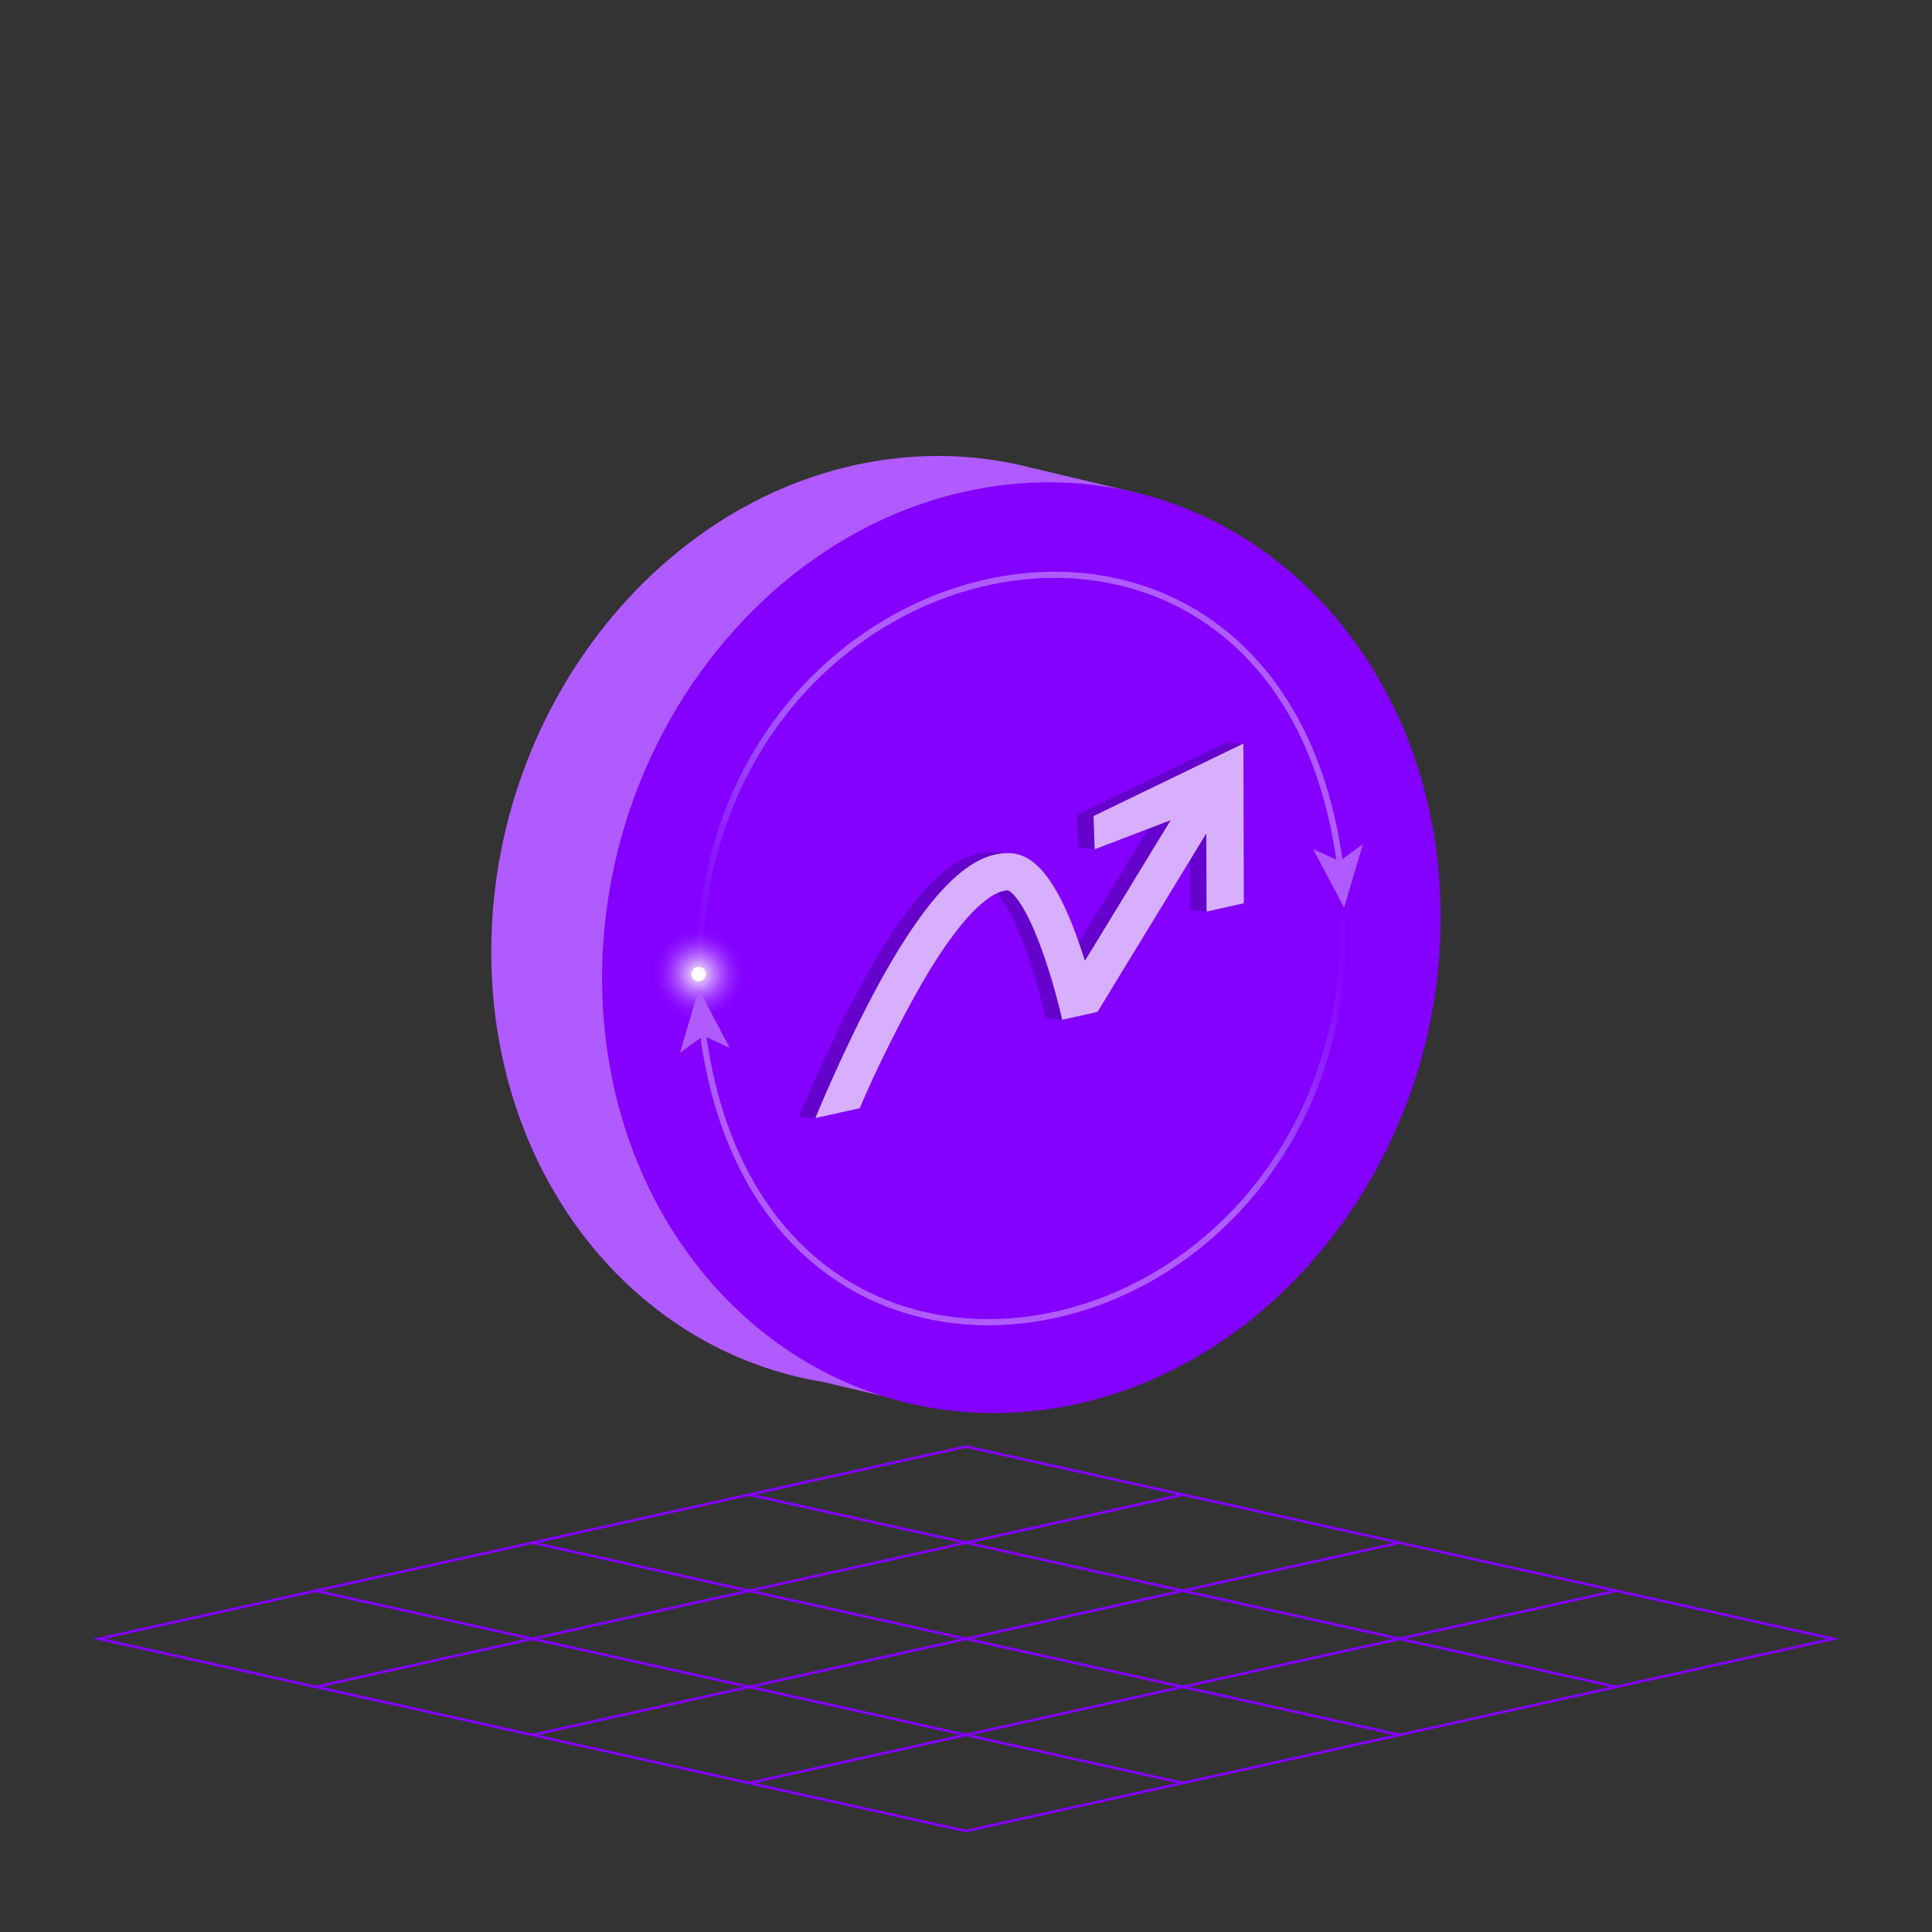 <?xml version="1.0" encoding="UTF-8"?>
<svg id="Illustrationen" xmlns="http://www.w3.org/2000/svg" xmlns:xlink="http://www.w3.org/1999/xlink" viewBox="0 0 1000 1000">
  <rect x="0" y="0" width="1000" height="1000" fill="#333333" stroke="none"/>
  <defs>
    <style>
      .cls-1 {
        stroke: #8400ff;
        stroke-width: 1.36px;
      }

      .cls-1, .cls-2, .cls-3 {
        fill: none;
        stroke-miterlimit: 10;
      }

      .cls-4 {
        fill: #6502cc;
      }

      .cls-2 {
        stroke: url(#Unbenannter_Verlauf_4-3);
      }

      .cls-2, .cls-3 {
        stroke-width: 3.19px;
      }

      .cls-5 {
        fill: #b05bff;
      }

      .cls-6 {
        fill: #fff;
      }

      .cls-7 {
        fill: #8400ff;
      }

      .cls-8 {
        fill: url(#Unbenannter_Verlauf_47-2);
      }

      .cls-9 {
        fill: #d8afff;
      }

      .cls-10 {
        fill: url(#Unbenannter_Verlauf_4-2);
      }

      .cls-11 {
        fill: url(#Unbenannter_Verlauf_4-4);
      }

      .cls-3 {
        stroke: url(#Unbenannter_Verlauf_4);
      }

      .cls-12 {
        fill: url(#Unbenannter_Verlauf_47);
      }
    </style>
    <radialGradient id="Unbenannter_Verlauf_47" data-name="Unbenannter Verlauf 47" cx="695.46" cy="477.24" fx="695.46" fy="477.24" r="24.29" gradientUnits="userSpaceOnUse">
      <stop offset="0" stop-color="#fff" stop-opacity="0"/>
      <stop offset=".18" stop-color="#fff" stop-opacity=".7"/>
      <stop offset=".22" stop-color="#fff" stop-opacity=".63"/>
      <stop offset=".36" stop-color="#fff" stop-opacity=".44"/>
      <stop offset=".5" stop-color="#fff" stop-opacity=".28"/>
      <stop offset=".63" stop-color="#fff" stop-opacity=".16"/>
      <stop offset=".76" stop-color="#fff" stop-opacity=".07"/>
      <stop offset=".89" stop-color="#fff" stop-opacity=".02"/>
      <stop offset="1" stop-color="#fff" stop-opacity="0"/>
    </radialGradient>
    <linearGradient id="Unbenannter_Verlauf_4" data-name="Unbenannter Verlauf 4" x1="360.07" y1="400.24" x2="697.31" y2="400.24" gradientUnits="userSpaceOnUse">
      <stop offset="0" stop-color="#c6daff" stop-opacity="0"/>
      <stop offset=".22" stop-color="#b05bff"/>
      <stop offset=".71" stop-color="#b05bff"/>
    </linearGradient>
    <linearGradient id="Unbenannter_Verlauf_4-2" data-name="Unbenannter Verlauf 4" x1="360.07" y1="453.37" x2="697.31" y2="453.37" xlink:href="#Unbenannter_Verlauf_4"/>
    <radialGradient id="Unbenannter_Verlauf_47-2" data-name="Unbenannter Verlauf 47" cx="361.62" cy="504.19" fx="361.62" fy="504.19" r="24.29" xlink:href="#Unbenannter_Verlauf_47"/>
    <linearGradient id="Unbenannter_Verlauf_4-3" data-name="Unbenannter Verlauf 4" x1="697.31" y1="581.65" x2="360.07" y2="581.65" xlink:href="#Unbenannter_Verlauf_4"/>
    <linearGradient id="Unbenannter_Verlauf_4-4" data-name="Unbenannter Verlauf 4" x1="697.31" y1="528.52" x2="360.07" y2="528.52" xlink:href="#Unbenannter_Verlauf_4"/>
  </defs>
  <g>
    <circle class="cls-12" cx="695.46" cy="477.24" r="24.29"/>
    <circle class="cls-6" cx="695.46" cy="477.24" r="3.84"/>
  </g>
  <g>
    <polygon class="cls-1" points="500 748.75 51.18 848.25 500 947.75 948.82 848.25 500 748.75"/>
    <line class="cls-1" x1="836.61" y1="873.13" x2="387.8" y2="773.63"/>
    <line class="cls-1" x1="724.41" y1="898" x2="275.59" y2="798.5"/>
    <line class="cls-1" x1="612.2" y1="922.88" x2="163.39" y2="823.38"/>
    <line class="cls-1" x1="163.39" y1="873.13" x2="612.2" y2="773.63"/>
    <line class="cls-1" x1="275.59" y1="898" x2="724.41" y2="798.5"/>
    <line class="cls-1" x1="387.8" y1="922.88" x2="836.61" y2="823.38"/>
    <path class="cls-5" d="M688.34,459.14c-.67-87-43.04-159.77-105.93-196.8l6.92-7.04-55.54-13.19v.02c-20.35-5.3-41.96-7.28-64.33-5.45-119.86,9.81-216.2,125.31-215.17,257.98.89,114.75,74.33,204.75,171.72,220.62l48.94,11.62-5.08-9.56c1.1-.07,2.2-.13,3.31-.22,119.86-9.81,216.2-125.31,215.17-257.98Z"/>
    <path class="cls-7" d="M745.71,472.77c1.02,132.67-95.31,248.17-215.17,257.98-119.86,9.81-217.86-89.79-218.88-222.45-1.02-132.67,95.31-248.17,215.17-257.98,119.86-9.81,217.86,89.79,218.88,222.45Z"/>
    <g>
      <path class="cls-3" d="M361.66,504.54c-.74-230.12,300.2-295.01,331.93-57.16"/>
      <polygon class="cls-10" points="695.71 469.79 679.66 439.53 693.3 445.72 705.44 436.94 695.71 469.79"/>
    </g>
    <g>
      <circle class="cls-8" cx="361.62" cy="504.19" r="24.29"/>
      <circle class="cls-6" cx="361.62" cy="504.19" r="3.84"/>
    </g>
    <g>
      <path class="cls-2" d="M695.71,477.35c.74,230.12-300.2,295.01-331.93,57.16"/>
      <polygon class="cls-11" points="361.66 512.1 377.72 542.36 364.07 536.16 351.93 544.94 361.66 512.1"/>
    </g>
    <path class="cls-4" d="M549.78,527.83l18.27-4.05,47.89-78.54.08,25.96,8.48.63,19.31-4.28-.24-82.67-8.48-.63-77.56,37.51.58,17.21,8.48.63,27.78-10.63-35.94,58.93c-.51-1.46-1.03-2.92-1.57-4.39-10.24-27.65-20.87-40.95-33.45-41.86l-8.48-.63c-12.22-.88-24.77,6.31-38.37,22-9.49,10.96-19.64,26.29-30.15,45.56-17.64,32.33-32.32,68.14-32.85,69.49l8.48.63,22.98-5.09c.13-.32,9.84-24.03,26.91-55.29,21.78-39.88,36.26-52.3,44.1-55.97,2.94,3.08,8.18,10.58,14.69,28.5,5.85,16.1,9.55,31.93,9.58,32.08l.99,4.28,8.48.63Z"/>
    <path class="cls-9" d="M568.05,523.78l56.33-92.38.12,40.42,19.31-4.28-.24-82.67-77.56,37.51.58,17.21,39.34-15.05-44.37,72.77c-1.37-4.37-2.94-9.07-4.69-13.81-10.24-27.65-20.87-40.95-33.45-41.86-12.22-.88-24.77,6.31-38.37,22-9.49,10.96-19.64,26.29-30.15,45.56-17.64,32.33-32.32,68.14-32.85,69.49l22.98-5.09c.13-.32,9.84-24.03,26.91-55.29,29.55-54.12,45.66-57.67,49.99-57.41.5.2,7.43,3.48,17.28,30.57,5.85,16.1,9.55,31.93,9.58,32.08l.99,4.28,18.27-4.05Z"/>
  </g>
</svg>